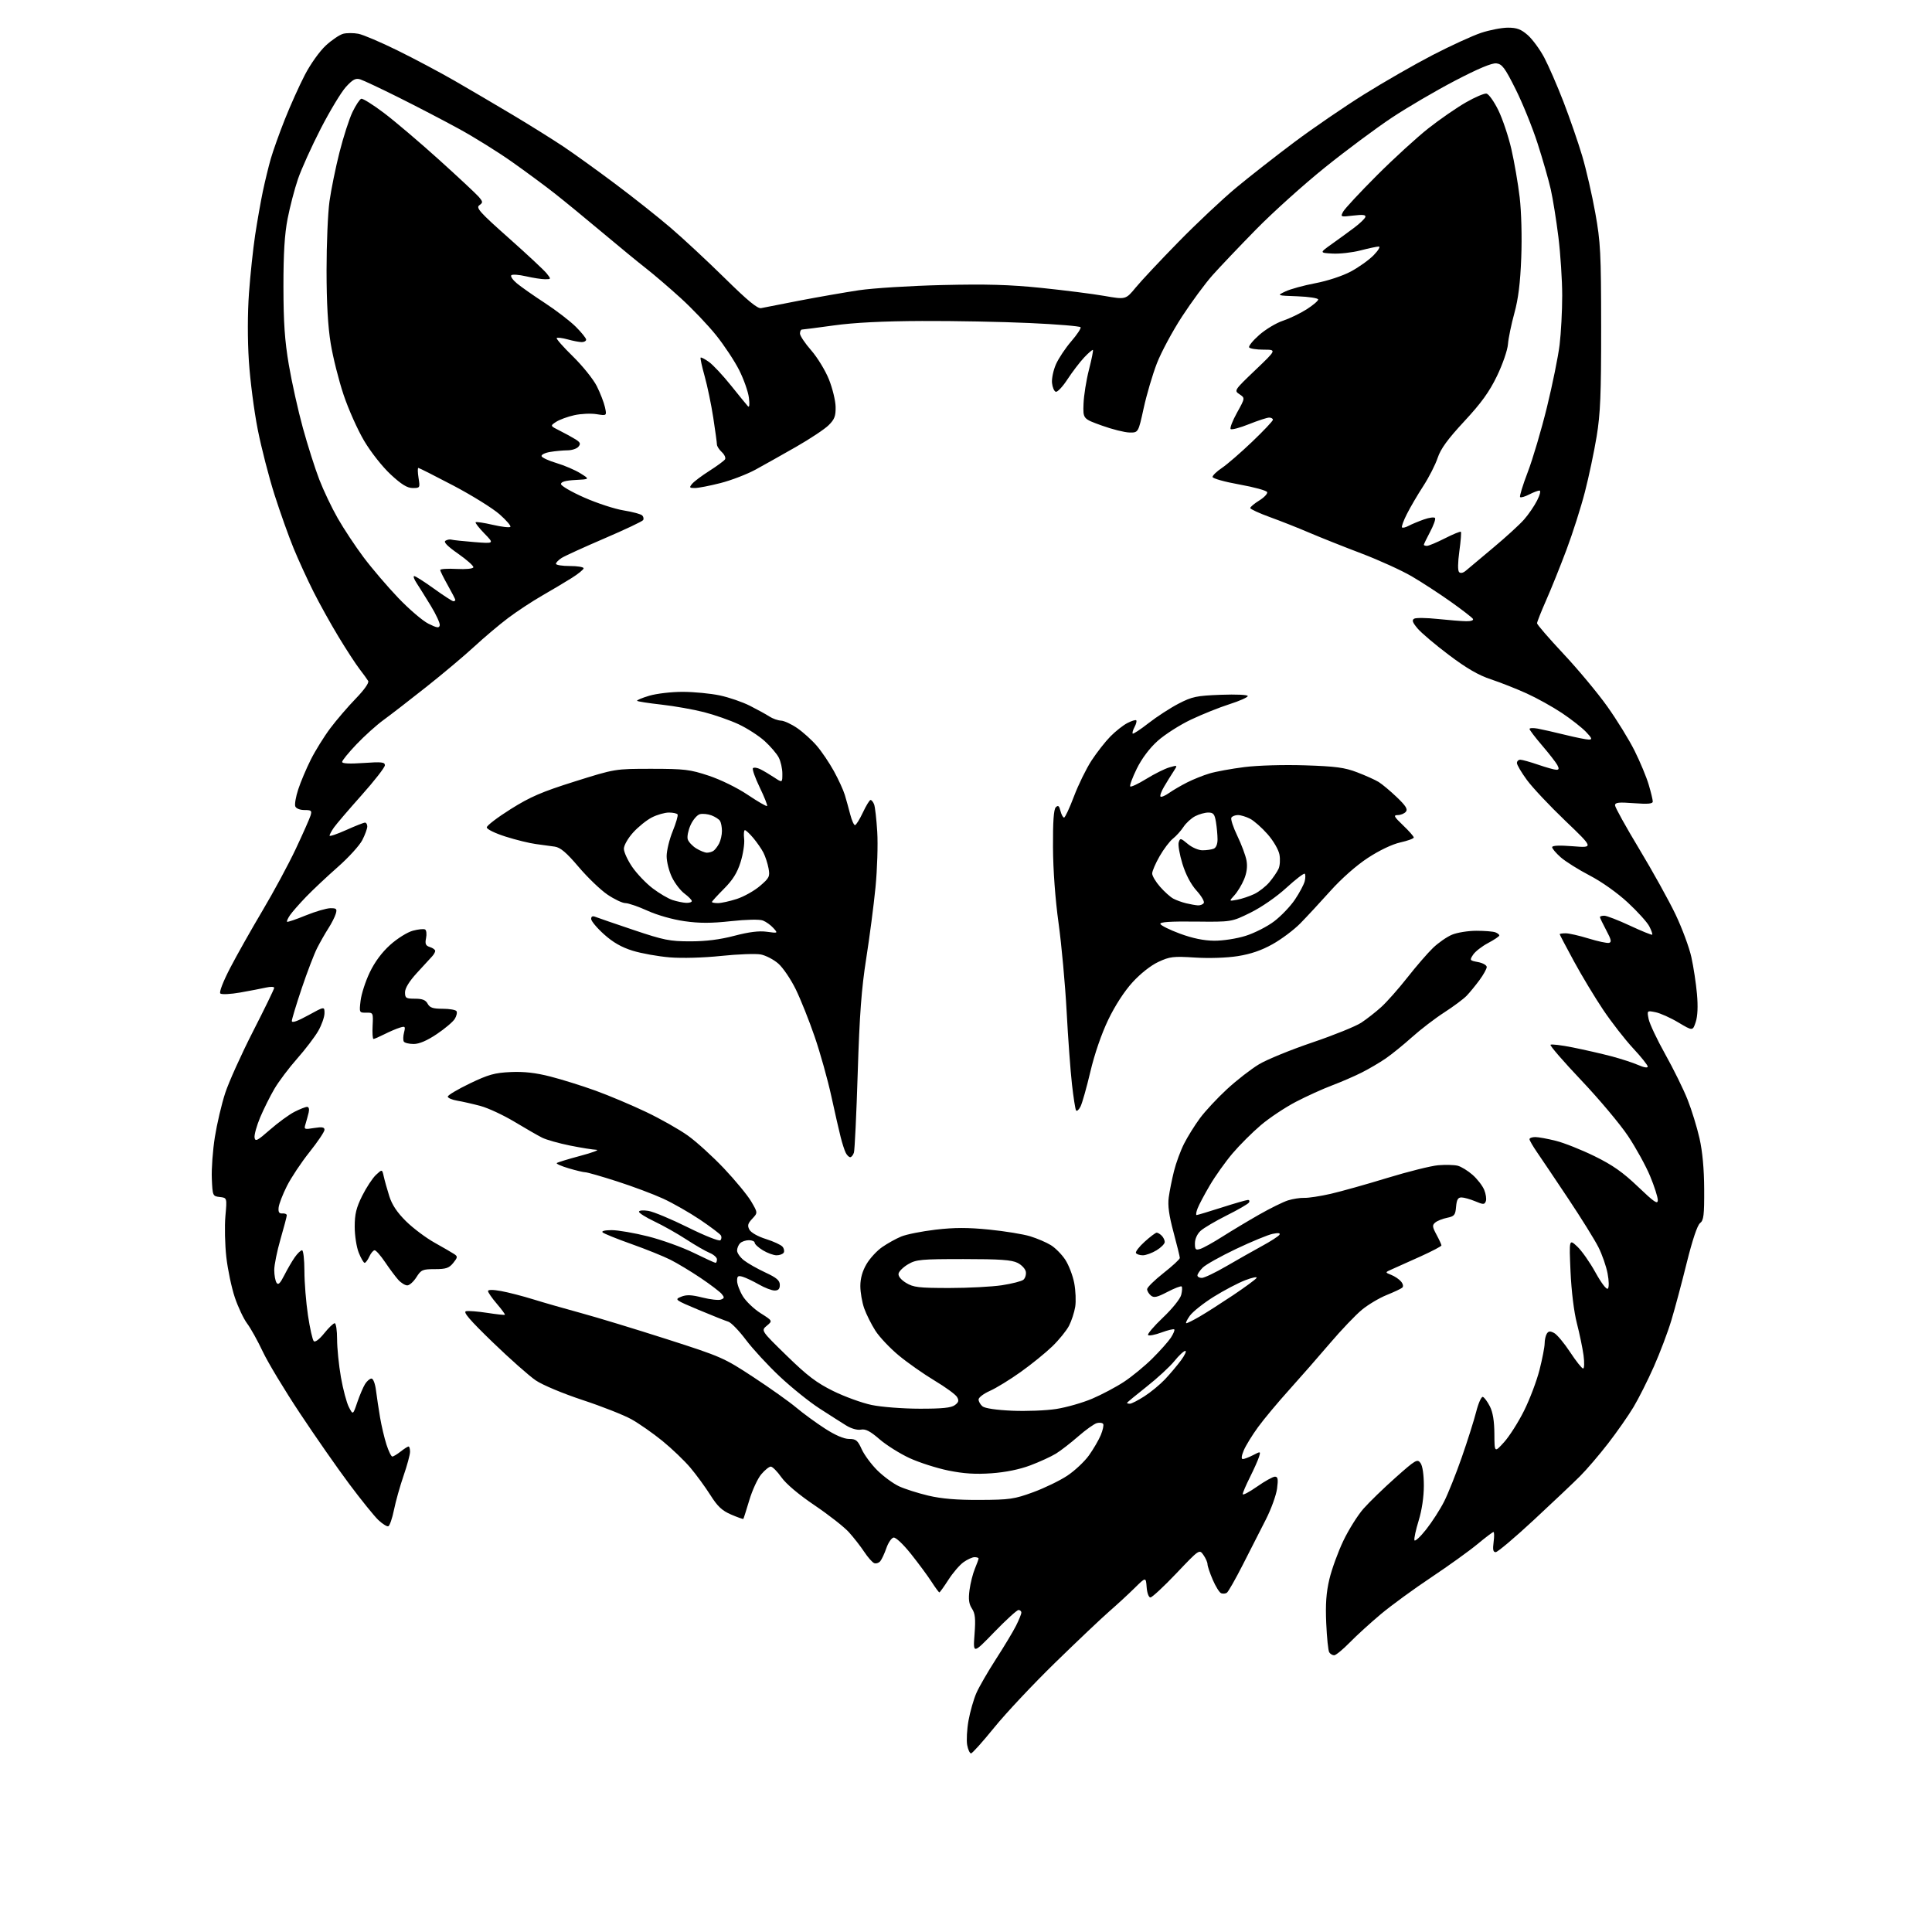 <?xml version="1.0" encoding="UTF-8" standalone="no"?>
<svg 
  version="1.1" 
  xmlns="http://www.w3.org/2000/svg" 
  xmlns:xlink="http://www.w3.org/1999/xlink" 
  xmlns:svg="http://www.w3.org/2000/svg"
  xmlns:rdf="http://www.w3.org/1999/02/22-rdf-syntax-ns#"
  xmlns:cc="http://creativecommons.org/ns#"
  xmlns:dc="http://purl.org/dc/elements/1.1/"
  viewBox="0 0 768 768"
  width="768"
  height="768"
>
<style>svg {background-color: white; }</style>"
<path stroke="none" fill="black" fill-rule="evenodd" d="M386.00,697.00C385.50,697.00 384.81,695.51 384.47,693.68C384.13,691.86 384.37,687.47 385.00,683.93C385.64,680.39 387.04,675.49 388.12,673.02C389.20,670.56 392.71,664.49 395.91,659.52C399.12,654.56 402.70,648.61 403.87,646.29C405.04,643.97 406.00,641.61 406.00,641.04C406.00,640.47 405.49,640.00 404.87,640.00C404.25,640.00 399.93,643.94 395.27,648.75C386.80,657.50 386.80,657.50 387.39,649.70C387.86,643.47 387.66,641.41 386.36,639.43C385.15,637.58 384.91,635.74 385.40,632.04C385.76,629.33 386.72,625.53 387.53,623.59C388.34,621.65 389.00,619.82 389.00,619.53C389.00,619.24 388.28,619.00 387.40,619.00C386.53,619.00 384.55,619.89 383.02,620.99C381.48,622.08 378.78,625.23 377.01,627.99C375.24,630.74 373.62,633.00 373.41,633.00C373.20,633.00 371.79,631.09 370.28,628.75C368.77,626.41 365.10,621.44 362.12,617.71C359.00,613.80 356.06,611.04 355.20,611.21C354.37,611.37 353.09,613.25 352.35,615.39C351.61,617.54 350.52,619.87 349.93,620.59C349.34,621.30 348.25,621.65 347.51,621.37C346.77,621.08 344.98,619.06 343.54,616.88C342.09,614.69 339.36,611.19 337.46,609.09C335.57,606.99 329.43,602.18 323.82,598.39C317.52,594.14 312.47,589.87 310.62,587.25C308.97,584.91 307.07,583.00 306.40,583.00C305.73,583.00 304.02,584.38 302.60,586.07C301.18,587.75 299.05,592.37 297.87,596.32C296.68,600.27 295.62,603.62 295.50,603.78C295.38,603.93 293.20,603.16 290.66,602.07C287.02,600.51 285.24,598.84 282.37,594.29C280.35,591.11 276.78,586.21 274.42,583.42C272.06,580.62 267.06,575.84 263.32,572.79C259.57,569.74 254.03,565.87 251.00,564.18C247.97,562.50 239.26,559.06 231.64,556.55C223.77,553.95 215.71,550.58 212.99,548.74C210.36,546.96 202.65,540.13 195.85,533.56C186.70,524.71 183.96,521.51 185.26,521.23C186.23,521.02 190.04,521.32 193.72,521.89C197.39,522.46 200.53,522.80 200.70,522.64C200.86,522.48 199.42,520.51 197.49,518.26C195.57,516.02 194.00,513.75 194.00,513.23C194.00,512.62 195.91,512.62 199.22,513.22C202.08,513.74 207.82,515.22 211.97,516.51C216.11,517.80 224.68,520.25 231.00,521.97C237.32,523.69 252.60,528.34 264.95,532.30C286.72,539.28 287.78,539.74 299.45,547.41C306.08,551.76 313.75,557.21 316.50,559.52C319.25,561.83 324.38,565.59 327.91,567.86C332.01,570.51 335.46,572.00 337.50,572.00C340.27,572.00 340.94,572.54 342.54,576.09C343.56,578.34 346.37,582.14 348.79,584.53C351.22,586.92 355.07,589.75 357.35,590.81C359.63,591.88 364.88,593.55 369.00,594.53C374.29,595.78 380.34,596.29 389.50,596.24C401.38,596.19 403.21,595.92 410.70,593.18C415.20,591.53 421.30,588.58 424.25,586.62C427.21,584.66 431.07,581.04 432.85,578.57C434.62,576.10 436.74,572.46 437.57,570.49C438.39,568.52 438.82,566.52 438.53,566.05C438.24,565.58 437.11,565.42 436.03,565.70C434.95,565.99 431.63,568.35 428.65,570.95C425.67,573.56 421.68,576.65 419.77,577.83C417.86,579.01 413.28,581.11 409.59,582.50C405.29,584.12 399.74,585.25 394.15,585.65C387.79,586.10 383.15,585.81 376.98,584.56C372.33,583.61 365.37,581.38 361.52,579.60C357.66,577.81 352.29,574.43 349.59,572.09C345.91,568.90 344.07,567.95 342.23,568.30C340.77,568.57 338.39,567.90 336.34,566.63C334.44,565.46 329.65,562.40 325.69,559.84C321.73,557.28 314.67,551.60 309.99,547.21C305.32,542.83 299.26,536.26 296.52,532.62C293.78,528.97 290.63,525.72 289.52,525.39C288.41,525.06 283.11,522.95 277.74,520.70C268.28,516.74 268.06,516.58 270.74,515.48C272.87,514.61 274.80,514.68 279.22,515.79C282.37,516.58 285.69,516.95 286.59,516.60C287.97,516.07 288.02,515.73 286.89,514.37C286.16,513.49 282.40,510.63 278.53,508.02C274.66,505.42 269.25,502.15 266.50,500.77C263.75,499.38 256.77,496.57 251.00,494.52C245.22,492.47 240.07,490.39 239.55,489.89C238.98,489.36 240.44,489.00 243.17,489.00C245.69,489.00 252.19,490.12 257.62,491.49C263.05,492.86 271.19,495.79 275.69,497.99C280.20,500.20 284.13,502.00 284.44,502.00C284.75,502.00 285.00,501.38 285.00,500.62C285.00,499.86 283.67,498.69 282.05,498.02C280.43,497.35 276.24,494.93 272.75,492.65C269.25,490.37 263.60,487.18 260.20,485.57C256.79,483.95 254.00,482.21 254.00,481.69C254.00,481.15 255.62,481.00 257.72,481.34C259.76,481.67 266.85,484.63 273.47,487.91C280.15,491.23 285.88,493.50 286.36,493.03C286.84,492.56 286.92,491.68 286.54,491.07C286.17,490.46 282.44,487.66 278.27,484.84C274.09,482.03 267.49,478.26 263.59,476.47C259.69,474.68 251.45,471.59 245.27,469.61C239.09,467.62 233.44,466.00 232.70,466.00C231.96,466.00 228.99,465.29 226.08,464.43C223.18,463.57 221.04,462.63 221.32,462.34C221.61,462.06 225.82,460.77 230.67,459.47C235.53,458.18 238.42,457.09 237.10,457.06C235.78,457.03 231.05,456.27 226.60,455.38C222.14,454.48 217.15,453.07 215.50,452.24C213.85,451.41 208.90,448.57 204.50,445.92C200.10,443.28 194.03,440.45 191.00,439.64C187.97,438.83 183.81,437.88 181.75,437.54C179.69,437.19 178.00,436.46 178.00,435.91C178.00,435.36 181.94,433.02 186.75,430.70C194.17,427.14 196.64,426.45 203.00,426.16C208.31,425.92 212.92,426.44 218.78,427.94C223.34,429.10 231.44,431.64 236.78,433.57C242.13,435.51 251.16,439.32 256.86,442.04C262.56,444.76 270.01,448.97 273.42,451.41C276.83,453.84 283.30,459.72 287.80,464.47C292.30,469.23 297.17,475.14 298.62,477.61C301.25,482.10 301.25,482.10 299.04,484.46C297.26,486.35 297.04,487.20 297.90,488.81C298.52,489.97 301.27,491.53 304.47,492.53C307.50,493.49 310.47,494.86 311.07,495.59C311.68,496.32 311.88,497.38 311.53,497.96C311.17,498.53 309.90,499.00 308.69,499.00C307.49,498.99 305.04,498.10 303.25,497.01C301.46,495.92 300.00,494.57 300.00,494.01C300.00,493.46 298.97,493.00 297.70,493.00C296.44,493.00 294.86,493.54 294.20,494.20C293.54,494.86 293.00,496.18 293.00,497.13C293.00,498.08 294.22,499.82 295.72,500.99C297.21,502.17 301.03,504.34 304.21,505.82C308.72,507.91 309.98,508.99 309.99,510.75C310.00,512.36 309.41,513.00 307.93,513.00C306.79,513.00 303.98,511.92 301.68,510.60C299.38,509.29 296.49,507.91 295.25,507.54C293.37,506.98 293.00,507.25 293.01,509.18C293.01,510.46 294.02,513.17 295.26,515.22C296.50,517.27 299.68,520.32 302.33,522.00C307.15,525.05 307.15,525.05 304.83,526.99C302.50,528.93 302.50,528.93 312.72,538.90C320.92,546.90 324.58,549.68 331.22,552.96C335.77,555.20 342.65,557.70 346.50,558.50C350.37,559.31 358.89,559.97 365.56,559.98C374.52,560.00 378.12,559.63 379.56,558.56C381.10,557.42 381.28,556.74 380.42,555.31C379.83,554.31 375.83,551.40 371.54,548.83C367.25,546.26 360.85,541.77 357.33,538.86C353.81,535.95 349.61,531.51 347.99,528.99C346.38,526.47 344.37,522.46 343.53,520.08C342.69,517.70 342.00,513.71 342.00,511.21C342.00,508.21 342.82,505.27 344.44,502.52C345.78,500.23 348.59,497.17 350.69,495.73C352.78,494.28 356.18,492.39 358.24,491.54C360.30,490.68 366.45,489.46 371.92,488.81C379.40,487.94 384.66,487.93 393.18,488.78C399.41,489.40 406.75,490.60 409.50,491.44C412.25,492.28 415.94,493.86 417.71,494.95C419.48,496.03 422.06,498.64 423.44,500.73C424.83,502.83 426.44,507.01 427.02,510.02C427.59,513.04 427.77,517.30 427.41,519.50C427.05,521.70 425.95,525.08 424.96,527.00C423.97,528.92 420.99,532.60 418.33,535.18C415.67,537.75 410.02,542.34 405.76,545.37C401.51,548.41 395.99,551.79 393.51,552.89C391.03,553.99 389.00,555.53 389.00,556.32C389.00,557.11 389.70,558.34 390.55,559.04C391.50,559.83 396.08,560.51 402.30,560.78C407.91,561.03 415.82,560.72 419.87,560.09C423.92,559.46 430.35,557.62 434.16,556.00C437.96,554.38 443.65,551.37 446.79,549.30C449.93,547.24 455.01,543.07 458.07,540.03C461.13,536.99 464.46,533.25 465.46,531.72C466.45,530.19 467.06,528.72 466.79,528.46C466.53,528.20 464.23,528.75 461.69,529.69C459.15,530.63 456.76,531.09 456.38,530.72C456.00,530.34 458.66,527.21 462.29,523.76C466.02,520.22 469.18,516.29 469.56,514.70C469.94,513.17 470.01,511.67 469.72,511.39C469.44,511.11 466.90,512.08 464.09,513.55C459.93,515.72 458.69,515.99 457.49,514.99C456.67,514.31 456.00,513.18 456.00,512.47C456.00,511.76 458.93,508.88 462.50,506.07C466.07,503.26 469.00,500.56 469.00,500.06C469.00,499.55 467.87,494.95 466.49,489.82C464.70,483.16 464.15,479.21 464.59,476.00C464.92,473.52 465.86,468.83 466.67,465.57C467.48,462.31 469.29,457.38 470.70,454.61C472.10,451.85 474.94,447.29 477.00,444.50C479.07,441.70 483.91,436.50 487.76,432.95C491.61,429.40 497.34,424.95 500.49,423.06C503.64,421.17 513.19,417.27 521.70,414.39C530.21,411.51 538.95,407.97 541.13,406.53C543.31,405.09 546.89,402.29 549.07,400.31C551.26,398.34 555.92,393.07 559.43,388.61C562.93,384.15 567.53,378.83 569.65,376.80C571.77,374.76 575.17,372.40 577.22,371.55C579.26,370.70 583.61,370.00 586.89,370.00C590.16,370.00 593.55,370.27 594.42,370.61C595.29,370.94 596.00,371.50 596.00,371.86C596.00,372.21 593.99,373.57 591.54,374.87C589.08,376.17 586.40,378.26 585.58,379.52C584.14,381.71 584.21,381.82 587.54,382.44C589.44,382.80 591.00,383.68 591.00,384.40C591.00,385.11 589.70,387.45 588.12,389.60C586.54,391.74 584.24,394.55 583.01,395.83C581.78,397.11 577.79,400.08 574.14,402.44C570.49,404.79 564.72,409.21 561.32,412.26C557.92,415.31 553.20,419.14 550.82,420.77C548.44,422.40 544.17,424.91 541.31,426.35C538.46,427.79 533.15,430.09 529.52,431.46C525.89,432.82 519.42,435.76 515.15,437.98C510.87,440.21 504.60,444.38 501.21,447.26C497.82,450.14 492.75,455.20 489.95,458.50C487.15,461.80 483.09,467.49 480.94,471.16C478.78,474.82 476.58,478.98 476.04,480.41C475.49,481.83 475.33,483.00 475.67,483.00C476.01,483.00 480.51,481.65 485.66,480.00C490.81,478.35 495.50,477.00 496.07,477.00C496.65,477.00 496.83,477.46 496.48,478.03C496.13,478.59 492.17,480.89 487.67,483.13C483.18,485.38 478.49,488.14 477.25,489.28C475.91,490.51 475.00,492.52 475.00,494.24C475.00,496.76 475.28,497.05 477.19,496.44C478.39,496.06 482.33,493.87 485.94,491.57C489.55,489.28 496.10,485.35 500.50,482.84C504.90,480.33 510.07,477.78 512.00,477.17C513.92,476.57 516.85,476.11 518.50,476.17C520.15,476.23 524.88,475.50 529.00,474.56C533.12,473.61 543.25,470.77 551.50,468.24C559.75,465.72 568.84,463.45 571.70,463.20C574.57,462.96 578.05,463.05 579.44,463.39C580.83,463.74 583.49,465.37 585.36,467.01C587.23,468.65 589.31,471.33 589.99,472.98C590.67,474.62 590.96,476.66 590.64,477.50C590.11,478.89 589.67,478.89 586.40,477.52C584.40,476.69 581.94,476.00 580.94,476.00C579.56,476.00 579.05,476.90 578.81,479.71C578.54,483.01 578.13,483.50 575.26,484.09C573.47,484.45 571.35,485.29 570.55,485.96C569.28,487.01 569.34,487.65 571.04,490.82C572.12,492.83 573.00,494.74 573.00,495.08C573.00,495.41 569.29,497.36 564.75,499.42C560.21,501.47 555.15,503.74 553.50,504.47C550.50,505.79 550.50,505.79 553.04,506.79C554.44,507.34 556.20,508.53 556.95,509.44C557.75,510.40 557.94,511.41 557.41,511.87C556.91,512.31 554.12,513.62 551.22,514.79C548.32,515.96 543.90,518.58 541.41,520.63C538.92,522.67 533.21,528.65 528.72,533.92C524.23,539.19 516.91,547.55 512.45,552.50C507.98,557.45 502.42,564.11 500.09,567.31C497.76,570.51 495.20,574.67 494.41,576.56C493.49,578.76 493.36,580.00 494.04,580.00C494.62,580.00 496.47,579.29 498.14,578.43C501.14,576.87 501.17,576.88 500.46,579.18C500.06,580.45 498.45,584.07 496.87,587.22C495.29,590.37 494.00,593.39 494.00,593.94C494.00,594.49 496.55,593.15 499.67,590.97C502.78,588.79 505.99,587.00 506.80,587.00C507.98,587.00 508.15,587.95 507.65,591.75C507.30,594.36 505.31,599.88 503.21,604.00C501.11,608.12 496.99,616.23 494.04,622.00C491.10,627.77 488.24,632.80 487.68,633.16C487.13,633.52 486.12,633.60 485.43,633.34C484.75,633.07 483.24,630.67 482.09,627.99C480.94,625.32 480.00,622.53 480.00,621.79C480.00,621.05 479.27,619.40 478.38,618.13C476.76,615.81 476.76,615.81 467.63,625.42C462.61,630.70 457.96,635.02 457.31,635.01C456.63,635.01 455.98,633.23 455.81,630.92C455.50,626.85 455.50,626.85 451.00,631.29C448.52,633.74 444.02,637.88 441.00,640.51C437.98,643.13 428.30,652.31 419.49,660.89C410.69,669.48 399.76,681.11 395.20,686.75C390.63,692.39 386.49,697.00 386.00,697.00zM530.35,658.00C529.67,658.00 528.79,657.47 528.39,656.82C527.98,656.17 527.45,650.98 527.20,645.30C526.86,637.68 527.19,633.07 528.45,627.74C529.40,623.76 531.89,616.90 534.00,612.49C536.10,608.09 539.70,602.35 542.00,599.73C544.30,597.12 550.04,591.55 554.76,587.36C562.71,580.28 563.43,579.86 564.66,581.56C565.49,582.68 566.00,586.16 566.00,590.59C566.00,595.04 565.21,600.34 563.94,604.46C562.81,608.13 562.05,611.64 562.26,612.27C562.46,612.89 564.56,610.97 566.90,608.00C569.25,605.03 572.47,600.03 574.06,596.88C575.65,593.74 578.80,585.84 581.07,579.33C583.34,572.82 585.92,564.68 586.80,561.23C587.67,557.78 588.87,555.11 589.45,555.29C590.03,555.47 591.29,557.17 592.25,559.06C593.44,561.39 594.01,564.91 594.04,570.00C594.08,577.50 594.08,577.50 597.90,573.28C600.00,570.96 603.57,565.34 605.84,560.78C608.11,556.23 610.87,548.93 611.98,544.56C613.09,540.20 614.01,535.47 614.02,534.06C614.02,532.65 614.42,530.89 614.89,530.15C615.55,529.11 616.22,529.05 617.81,529.90C618.95,530.51 621.80,533.93 624.15,537.50C626.50,541.08 628.82,544.00 629.31,544.00C629.79,544.00 629.87,541.65 629.48,538.75C629.09,535.86 627.89,530.12 626.83,526.00C625.67,521.51 624.66,513.27 624.31,505.50C623.74,492.50 623.74,492.50 626.96,495.50C628.74,497.15 632.00,501.79 634.22,505.82C636.55,510.04 638.63,512.77 639.14,512.26C639.65,511.75 639.61,509.19 639.04,506.22C638.50,503.38 636.87,498.68 635.40,495.78C633.94,492.88 628.55,484.20 623.41,476.50C618.28,468.80 612.71,460.52 611.04,458.10C609.37,455.68 608.00,453.32 608.00,452.85C608.00,452.38 609.03,452.00 610.29,452.00C611.55,452.00 615.26,452.68 618.54,453.51C621.82,454.33 628.72,457.08 633.87,459.61C641.01,463.11 645.11,465.99 651.12,471.73C657.63,477.95 659.00,478.88 659.00,477.06C659.00,475.85 657.62,471.55 655.94,467.51C654.26,463.47 650.32,456.31 647.19,451.61C644.06,446.91 635.71,436.96 628.63,429.49C621.55,422.02 616.02,415.64 616.35,415.31C616.68,414.99 620.67,415.46 625.23,416.38C629.78,417.29 636.65,418.86 640.50,419.87C644.35,420.89 649.19,422.46 651.25,423.37C653.45,424.34 655.00,424.60 655.00,423.99C655.00,423.42 652.37,420.12 649.15,416.67C645.94,413.21 640.61,406.36 637.30,401.44C634.00,396.52 628.75,387.82 625.65,382.10C622.54,376.38 620.00,371.54 620.00,371.35C620.00,371.16 621.08,371.00 622.39,371.00C623.71,371.00 627.79,371.93 631.46,373.06C635.13,374.19 638.78,374.98 639.58,374.81C640.73,374.56 640.52,373.55 638.51,369.80C637.13,367.21 636.00,364.85 636.00,364.55C636.00,364.25 636.79,364.00 637.75,364.01C638.71,364.02 643.31,365.80 647.96,367.97C652.61,370.14 656.58,371.75 656.78,371.55C656.98,371.35 656.46,369.85 655.62,368.23C654.78,366.60 650.92,362.33 647.04,358.74C642.91,354.92 636.66,350.48 631.94,348.03C627.51,345.73 622.34,342.48 620.44,340.82C618.55,339.15 617.00,337.33 617.00,336.77C617.00,336.10 619.85,335.97 625.25,336.40C633.50,337.06 633.50,337.06 622.23,326.28C616.03,320.35 609.17,313.06 606.98,310.07C604.79,307.08 603.00,304.05 603.00,303.32C603.00,302.59 603.60,302.00 604.34,302.00C605.08,302.00 608.30,302.90 611.50,304.00C614.70,305.10 617.93,306.00 618.69,306.00C619.73,306.00 619.82,305.54 619.06,304.11C618.50,303.07 615.79,299.58 613.03,296.36C610.27,293.14 608.01,290.17 608.01,289.77C608.00,289.38 609.46,289.31 611.25,289.63C613.04,289.96 617.95,291.07 622.17,292.11C626.38,293.15 630.63,294.00 631.60,294.00C633.05,294.00 632.83,293.43 630.44,290.92C628.82,289.23 624.51,285.85 620.85,283.41C617.19,280.97 610.89,277.47 606.85,275.64C602.81,273.81 596.41,271.28 592.63,270.03C587.72,268.41 582.98,265.66 575.98,260.38C570.59,256.33 564.98,251.58 563.52,249.84C561.47,247.41 561.16,246.49 562.17,245.93C562.90,245.53 567.10,245.58 571.50,246.05C575.90,246.51 580.99,246.92 582.81,246.95C584.74,246.98 585.86,246.59 585.51,246.01C585.17,245.47 581.21,242.40 576.70,239.20C572.19,236.00 565.19,231.44 561.15,229.08C557.10,226.72 548.10,222.63 541.15,219.99C534.19,217.35 524.90,213.65 520.50,211.77C516.10,209.88 509.01,207.08 504.75,205.54C500.49,203.99 497.00,202.38 497.00,201.95C497.00,201.52 498.60,200.18 500.55,198.97C502.50,197.77 503.92,196.27 503.72,195.64C503.51,195.01 498.54,193.64 492.67,192.59C486.80,191.54 482.00,190.19 482.01,189.59C482.01,188.99 483.69,187.38 485.75,186.00C487.80,184.62 493.20,179.95 497.74,175.61C502.28,171.27 506.00,167.34 506.00,166.86C506.00,166.39 505.33,166.00 504.51,166.00C503.69,166.00 500.07,167.18 496.47,168.62C492.86,170.07 489.60,170.93 489.21,170.55C488.83,170.16 489.96,167.23 491.74,164.03C494.96,158.22 494.96,158.22 492.73,156.73C490.52,155.26 490.59,155.15 499.00,147.12C507.50,139.01 507.50,139.01 502.31,139.00C499.45,139.00 496.86,138.59 496.55,138.09C496.25,137.59 498.05,135.36 500.58,133.14C503.10,130.92 507.31,128.39 509.93,127.52C512.56,126.65 516.80,124.61 519.36,122.99C521.91,121.37 524.00,119.60 524.00,119.06C524.00,118.52 520.29,117.95 515.75,117.78C507.50,117.49 507.50,117.49 511.02,115.83C512.96,114.91 518.30,113.45 522.88,112.58C527.68,111.67 533.67,109.70 536.98,107.93C540.15,106.24 544.24,103.31 546.07,101.43C547.90,99.54 548.81,98.00 548.09,98.00C547.37,98.00 544.10,98.70 540.81,99.55C537.52,100.40 532.51,100.96 529.67,100.80C524.50,100.50 524.50,100.50 529.42,97.00C532.13,95.08 536.14,92.15 538.34,90.50C540.54,88.85 542.52,86.95 542.74,86.29C543.04,85.39 541.79,85.24 537.95,85.69C532.87,86.29 532.79,86.26 533.92,84.15C534.56,82.96 540.59,76.48 547.32,69.74C554.05,63.01 563.28,54.58 567.82,51.00C572.37,47.42 579.07,42.79 582.71,40.71C586.34,38.62 590.04,37.05 590.91,37.21C591.79,37.37 593.89,40.32 595.59,43.77C597.28,47.21 599.63,54.20 600.80,59.30C601.97,64.40 603.46,73.03 604.10,78.47C604.77,84.20 605.04,94.26 604.72,102.43C604.34,112.46 603.55,118.80 601.98,124.50C600.77,128.90 599.62,134.45 599.44,136.82C599.25,139.23 597.31,144.84 595.06,149.50C592.00,155.81 588.84,160.19 582.07,167.48C575.48,174.58 572.70,178.40 571.50,181.99C570.61,184.68 568.04,189.71 565.79,193.19C563.53,196.66 560.60,201.67 559.26,204.33C557.91,206.98 557.05,209.38 557.32,209.66C557.60,209.93 558.79,209.65 559.96,209.02C561.14,208.39 563.87,207.25 566.02,206.49C568.18,205.73 570.18,205.48 570.46,205.93C570.74,206.39 569.85,208.86 568.48,211.43C567.12,214.00 566.00,216.31 566.00,216.55C566.00,216.80 566.56,216.99 567.25,216.99C567.94,216.98 571.16,215.63 574.41,213.98C577.66,212.33 580.50,211.17 580.72,211.39C580.95,211.62 580.67,215.11 580.11,219.15C579.49,223.67 579.45,226.85 580.02,227.42C580.60,228.00 581.63,227.77 582.73,226.83C583.70,225.99 588.60,221.89 593.60,217.71C598.61,213.53 604.12,208.49 605.84,206.52C607.57,204.56 609.90,201.16 611.01,198.97C612.15,196.75 612.57,195.00 611.97,195.00C611.38,195.00 609.53,195.71 607.86,196.57C606.18,197.44 604.57,197.90 604.27,197.60C603.96,197.30 605.33,192.82 607.31,187.66C609.29,182.49 612.72,170.89 614.93,161.88C617.14,152.87 619.41,141.69 619.97,137.03C620.54,132.37 621.00,123.58 621.00,117.50C621.00,111.42 620.32,100.95 619.49,94.23C618.66,87.52 617.29,78.98 616.45,75.26C615.61,71.54 613.25,63.33 611.21,57.00C609.17,50.67 605.25,41.00 602.50,35.50C598.22,26.94 597.12,25.46 594.83,25.19C593.05,24.99 587.60,27.27 578.33,32.11C570.72,36.08 559.44,42.69 553.26,46.79C547.08,50.89 535.15,59.76 526.76,66.51C518.37,73.25 506.04,84.34 499.37,91.14C492.70,97.94 484.87,106.17 481.97,109.43C479.07,112.69 473.61,120.10 469.84,125.89C466.07,131.68 461.58,140.04 459.87,144.46C458.16,148.88 455.80,156.89 454.63,162.25C452.50,171.99 452.50,171.99 449.00,171.93C447.07,171.90 442.12,170.66 438.00,169.17C430.50,166.48 430.50,166.48 430.72,160.49C430.85,157.19 431.81,151.12 432.87,147.00C433.93,142.88 434.64,139.34 434.45,139.13C434.26,138.93 432.68,140.28 430.94,142.13C429.20,143.99 426.23,147.89 424.32,150.81C422.42,153.73 420.33,155.95 419.68,155.73C419.03,155.52 418.36,153.93 418.19,152.21C418.02,150.48 418.73,147.14 419.77,144.78C420.82,142.43 423.55,138.33 425.85,135.67C428.14,133.02 429.81,130.50 429.55,130.08C429.29,129.66 420.17,128.90 409.29,128.41C398.40,127.91 379.15,127.54 366.50,127.60C351.09,127.66 339.55,128.24 331.54,129.35C324.96,130.26 319.23,131.00 318.79,131.00C318.36,131.00 318.00,131.71 318.00,132.59C318.00,133.46 320.01,136.48 322.48,139.29C324.94,142.11 328.10,147.29 329.51,150.81C330.92,154.33 332.12,159.24 332.17,161.71C332.24,165.40 331.75,166.71 329.38,169.04C327.80,170.60 322.00,174.45 316.50,177.60C311.00,180.74 303.73,184.83 300.34,186.68C296.96,188.52 290.70,190.93 286.43,192.02C282.17,193.11 277.57,194.00 276.22,194.00C274.04,194.00 273.91,193.81 275.13,192.33C275.88,191.42 278.98,189.09 282.00,187.17C285.02,185.25 287.81,183.19 288.20,182.61C288.58,182.03 288.02,180.73 286.95,179.74C285.88,178.74 285.00,177.38 284.99,176.71C284.99,176.04 284.33,171.22 283.53,166.00C282.73,160.78 281.18,153.36 280.10,149.51C279.02,145.67 278.31,142.36 278.51,142.16C278.72,141.95 280.20,142.72 281.80,143.86C283.41,145.00 287.35,149.22 290.56,153.22C293.77,157.22 296.81,160.95 297.32,161.50C297.90,162.12 298.04,160.84 297.70,158.10C297.40,155.69 295.65,150.74 293.83,147.12C292.00,143.50 287.88,137.27 284.67,133.27C281.47,129.28 275.15,122.64 270.62,118.52C266.10,114.41 259.93,109.12 256.92,106.77C253.90,104.42 246.05,97.98 239.47,92.45C232.89,86.92 224.35,79.92 220.50,76.89C216.65,73.86 209.00,68.21 203.50,64.33C198.00,60.44 188.55,54.56 182.50,51.25C176.45,47.94 165.65,42.32 158.50,38.75C151.35,35.18 144.47,31.95 143.21,31.55C141.37,30.98 140.25,31.57 137.53,34.53C135.67,36.56 131.16,44.03 127.51,51.12C123.86,58.22 119.78,67.25 118.44,71.19C117.09,75.13 115.25,82.21 114.33,86.93C113.13,93.07 112.66,100.75 112.67,114.00C112.69,128.20 113.18,135.40 114.81,145.00C115.98,151.88 118.49,163.18 120.40,170.12C122.31,177.05 125.24,186.28 126.92,190.62C128.59,194.95 131.89,201.89 134.26,206.02C136.62,210.16 141.24,217.14 144.52,221.52C147.81,225.91 154.02,233.18 158.32,237.68C162.62,242.18 168.02,246.80 170.32,247.94C173.73,249.63 174.56,249.75 174.81,248.58C174.98,247.80 173.38,244.31 171.26,240.83C169.14,237.35 166.58,233.26 165.59,231.75C164.59,230.24 164.17,229.00 164.66,229.00C165.15,229.00 168.68,231.25 172.50,234.00C176.32,236.75 179.79,239.00 180.22,239.00C180.65,239.00 181.00,238.77 181.00,238.48C181.00,238.20 179.65,235.58 178.00,232.65C176.35,229.73 175.00,227.00 175.00,226.58C175.00,226.16 177.91,225.97 181.47,226.16C185.24,226.36 188.03,226.08 188.17,225.50C188.29,224.95 185.57,222.53 182.11,220.11C177.87,217.15 176.23,215.48 177.07,214.96C177.76,214.53 178.81,214.33 179.41,214.51C180.01,214.69 184.10,215.13 188.50,215.48C196.50,216.12 196.50,216.12 192.56,212.08C190.40,209.86 188.83,207.84 189.07,207.60C189.31,207.35 192.38,207.82 195.87,208.62C199.37,209.43 202.52,209.80 202.87,209.44C203.22,209.08 201.30,206.84 198.60,204.46C195.91,202.08 187.66,196.95 180.28,193.06C172.89,189.18 166.60,186.00 166.30,186.00C165.99,186.00 166.03,187.80 166.38,190.00C167.01,193.91 166.96,194.00 164.07,194.00C161.88,194.00 159.61,192.60 155.31,188.62C152.01,185.56 147.46,179.79 144.77,175.27C142.17,170.89 138.48,162.63 136.57,156.90C134.65,151.18 132.35,142.00 131.45,136.50C130.35,129.76 129.81,120.31 129.81,107.50C129.80,97.05 130.33,84.71 130.97,80.07C131.62,75.43 133.40,66.65 134.95,60.55C136.49,54.45 138.82,47.24 140.12,44.53C141.43,41.82 143.00,39.45 143.61,39.26C144.22,39.08 148.27,41.61 152.61,44.89C156.95,48.17 166.80,56.53 174.50,63.48C182.20,70.43 189.32,77.08 190.33,78.26C192.00,80.23 192.02,80.51 190.53,81.60C189.13,82.62 190.73,84.41 202.20,94.59C209.52,101.09 216.32,107.44 217.32,108.70C219.12,110.97 219.12,111.00 216.65,111.00C215.28,111.00 211.87,110.47 209.08,109.83C206.29,109.19 203.67,109.00 203.25,109.42C202.84,109.84 203.85,111.30 205.50,112.67C207.15,114.04 212.18,117.57 216.69,120.51C221.19,123.46 226.70,127.70 228.94,129.94C231.17,132.17 233.00,134.45 233.00,135.00C233.00,135.55 232.21,136.00 231.25,135.99C230.29,135.99 227.77,135.51 225.66,134.92C223.54,134.33 221.58,134.09 221.30,134.37C221.01,134.65 223.92,137.95 227.75,141.69C231.58,145.44 235.85,150.75 237.24,153.50C238.62,156.25 240.08,160.03 240.49,161.90C241.22,165.29 241.22,165.29 237.13,164.64C234.88,164.28 230.89,164.46 228.27,165.05C225.65,165.63 222.41,166.82 221.07,167.69C218.65,169.28 218.65,169.28 222.57,171.24C224.73,172.32 227.54,173.87 228.82,174.67C230.68,175.85 230.90,176.42 229.94,177.57C229.29,178.36 227.35,179.00 225.63,179.01C223.91,179.02 220.80,179.30 218.71,179.65C216.63,179.99 215.09,180.76 215.28,181.35C215.48,181.94 218.17,183.17 221.26,184.09C224.34,185.01 228.59,186.82 230.68,188.13C234.50,190.50 234.50,190.50 228.75,190.80C224.84,191.00 223.00,191.52 223.00,192.41C223.00,193.13 227.18,195.55 232.28,197.80C237.38,200.05 244.43,202.35 247.95,202.91C251.47,203.48 254.77,204.37 255.29,204.89C255.80,205.40 255.97,206.24 255.65,206.75C255.34,207.26 248.43,210.53 240.29,214.02C232.16,217.51 224.49,221.01 223.25,221.80C222.01,222.59 221.00,223.63 221.00,224.12C221.00,224.60 223.47,225.00 226.50,225.00C229.53,225.00 232.00,225.40 232.00,225.90C232.00,226.39 229.86,228.13 227.25,229.77C224.64,231.41 219.32,234.58 215.43,236.81C211.54,239.05 205.50,243.02 202.01,245.65C198.52,248.28 192.48,253.37 188.58,256.98C184.69,260.58 176.10,267.80 169.50,273.03C162.90,278.26 155.24,284.18 152.49,286.18C149.73,288.18 144.89,292.53 141.74,295.84C138.58,299.15 136.00,302.31 136.00,302.88C136.00,303.54 138.97,303.69 144.50,303.30C151.68,302.80 153.00,302.94 153.00,304.21C153.00,305.04 148.83,310.40 143.73,316.11C138.63,321.83 133.68,327.61 132.73,328.97C131.78,330.33 131.00,331.78 131.00,332.18C131.00,332.59 133.97,331.59 137.59,329.96C141.22,328.33 144.59,327.00 145.09,327.00C145.59,327.00 146.00,327.69 146.00,328.54C146.00,329.39 145.11,331.82 144.03,333.94C142.94,336.07 138.56,340.89 134.28,344.65C130.00,348.42 124.33,353.75 121.68,356.50C119.03,359.25 116.15,362.53 115.29,363.78C114.43,365.04 113.90,366.22 114.11,366.42C114.33,366.61 117.65,365.49 121.50,363.91C125.35,362.34 129.77,361.05 131.32,361.03C133.77,361.00 134.05,361.29 133.47,363.25C133.10,364.49 131.79,367.09 130.54,369.02C129.29,370.96 127.29,374.48 126.08,376.84C124.88,379.20 122.12,386.39 119.96,392.81C117.80,399.24 116.02,405.10 116.01,405.84C116.00,406.73 118.19,405.98 122.50,403.61C129.00,400.04 129.00,400.04 128.99,402.77C128.98,404.27 127.87,407.44 126.51,409.81C125.16,412.17 121.39,417.12 118.13,420.81C114.87,424.49 110.80,429.90 109.08,432.83C107.36,435.76 104.82,440.87 103.42,444.18C102.03,447.50 101.03,451.10 101.19,452.20C101.46,453.92 102.29,453.49 107.33,449.07C110.54,446.26 114.91,443.07 117.04,441.98C119.18,440.89 121.44,440.00 122.08,440.00C122.77,440.00 123.02,440.90 122.70,442.25C122.40,443.49 121.84,445.53 121.46,446.78C120.78,448.97 120.92,449.04 124.88,448.40C128.03,447.90 129.00,448.07 128.99,449.12C128.99,449.88 126.30,453.87 123.02,457.99C119.74,462.10 115.70,468.18 114.04,471.49C112.38,474.79 110.90,478.62 110.76,480.00C110.57,481.85 110.95,482.46 112.25,482.36C113.21,482.28 114.00,482.62 114.00,483.10C114.00,483.58 112.88,487.85 111.50,492.60C110.13,497.34 109.01,502.86 109.02,504.86C109.02,506.86 109.43,509.13 109.92,509.90C110.59,510.96 111.35,510.22 113.03,506.90C114.26,504.48 116.13,501.26 117.20,499.75C118.26,498.24 119.56,497.00 120.07,497.00C120.58,497.00 121.00,500.71 121.01,505.25C121.01,509.79 121.65,517.71 122.42,522.86C123.19,528.01 124.23,532.63 124.73,533.13C125.27,533.67 126.94,532.42 128.87,530.02C130.64,527.81 132.52,526.00 133.05,526.00C133.57,526.00 134.00,528.87 134.00,532.37C134.00,535.87 134.68,542.66 135.52,547.46C136.36,552.26 137.78,557.60 138.68,559.34C140.31,562.50 140.31,562.50 142.03,557.43C142.98,554.65 144.37,551.39 145.12,550.18C145.87,548.98 147.02,548.00 147.68,548.00C148.36,548.00 149.14,550.06 149.47,552.75C149.80,555.36 150.53,560.20 151.09,563.50C151.65,566.80 152.79,571.64 153.63,574.25C154.47,576.86 155.51,579.00 155.95,579.00C156.38,579.00 157.87,578.10 159.27,577.00C160.67,575.90 162.08,575.00 162.41,575.00C162.73,575.00 163.00,575.94 163.00,577.08C163.00,578.23 161.85,582.51 160.43,586.60C159.02,590.69 157.30,596.81 156.61,600.21C155.92,603.61 154.90,606.53 154.35,606.72C153.80,606.90 152.00,605.76 150.35,604.19C148.71,602.61 143.52,596.19 138.83,589.91C134.14,583.64 125.31,570.97 119.21,561.77C113.10,552.57 106.46,541.54 104.45,537.27C102.44,533.00 99.65,527.99 98.26,526.14C96.86,524.29 94.66,519.63 93.36,515.79C92.06,511.94 90.54,504.72 89.97,499.74C89.41,494.76 89.24,487.42 89.60,483.42C90.26,476.16 90.26,476.16 87.38,475.83C84.55,475.51 84.50,475.39 84.20,468.50C84.03,464.66 84.58,457.23 85.41,452.00C86.24,446.78 88.08,438.92 89.51,434.54C90.94,430.17 95.91,419.14 100.56,410.04C105.21,400.95 109.01,393.13 109.00,392.67C109.00,392.21 107.54,392.17 105.75,392.57C103.96,392.97 99.35,393.86 95.50,394.54C91.65,395.22 88.09,395.39 87.59,394.93C87.05,394.43 88.66,390.25 91.49,384.79C94.14,379.68 99.93,369.43 104.34,362.00C108.76,354.57 114.70,343.55 117.55,337.50C120.40,331.45 123.04,325.49 123.43,324.25C124.06,322.25 123.79,322.00 121.04,322.00C119.24,322.00 117.70,321.39 117.38,320.54C117.07,319.73 117.59,316.70 118.55,313.79C119.50,310.88 121.74,305.57 123.53,302.00C125.32,298.43 128.81,292.80 131.29,289.50C133.76,286.20 138.33,280.89 141.42,277.70C144.77,274.25 146.77,271.41 146.36,270.70C145.98,270.04 144.45,267.93 142.96,266.00C141.46,264.07 137.70,258.29 134.58,253.14C131.46,247.99 126.96,239.89 124.58,235.14C122.19,230.39 118.66,222.68 116.73,218.00C114.80,213.32 111.39,203.75 109.14,196.71C106.90,189.68 103.88,177.98 102.45,170.71C101.01,163.45 99.43,151.22 98.93,143.54C98.38,135.03 98.40,124.50 98.97,116.54C99.49,109.37 100.59,98.98 101.42,93.46C102.26,87.94 103.64,80.10 104.49,76.04C105.35,71.97 106.77,66.14 107.65,63.07C108.53,60.01 111.03,53.00 113.21,47.50C115.39,42.00 118.97,34.03 121.17,29.80C123.44,25.42 127.06,20.36 129.53,18.08C131.92,15.87 135.04,13.78 136.45,13.42C137.86,13.07 140.55,13.07 142.43,13.42C144.32,13.77 151.31,16.75 157.97,20.03C164.63,23.30 174.90,28.76 180.79,32.15C186.68,35.55 197.10,41.67 203.95,45.76C210.79,49.85 219.79,55.48 223.95,58.25C228.10,61.03 237.35,67.68 244.50,73.04C251.65,78.39 261.55,86.23 266.50,90.47C271.45,94.70 281.16,103.73 288.07,110.53C297.25,119.57 301.16,122.79 302.57,122.48C303.63,122.25 310.51,120.90 317.84,119.49C325.18,118.08 335.76,116.24 341.34,115.39C346.93,114.55 361.85,113.61 374.50,113.31C392.21,112.89 401.29,113.15 414.00,114.45C423.07,115.39 434.32,116.81 439.00,117.63C447.50,119.11 447.50,119.11 451.46,114.30C453.63,111.66 461.28,103.50 468.46,96.17C475.63,88.84 485.92,79.17 491.32,74.67C496.73,70.18 507.20,61.98 514.59,56.45C521.98,50.92 534.43,42.40 542.26,37.51C550.09,32.62 562.35,25.58 569.50,21.88C576.65,18.18 585.30,14.22 588.72,13.07C592.14,11.93 596.96,11.00 599.43,11.00C602.99,11.00 604.63,11.62 607.31,13.96C609.16,15.60 612.10,19.58 613.83,22.83C615.55,26.07 619.01,34.00 621.50,40.45C623.99,46.90 627.34,56.58 628.94,61.96C630.54,67.34 632.88,77.53 634.15,84.62C636.24,96.30 636.46,100.52 636.48,130.00C636.50,156.74 636.18,164.45 634.69,173.50C633.69,179.55 631.60,189.47 630.03,195.54C628.47,201.61 625.17,211.96 622.70,218.54C620.23,225.12 616.59,234.17 614.60,238.66C612.62,243.15 611.00,247.25 611.00,247.76C611.00,248.28 615.71,253.73 621.47,259.88C627.23,266.02 635.07,275.42 638.88,280.77C642.70,286.12 647.62,294.10 649.81,298.50C652.00,302.90 654.51,308.94 655.39,311.93C656.28,314.92 657.00,317.92 657.00,318.60C657.00,319.53 655.11,319.70 649.50,319.28C643.43,318.82 642.00,318.98 642.00,320.13C642.00,320.91 646.34,328.73 651.64,337.52C656.94,346.31 663.42,358.00 666.05,363.50C668.67,369.00 671.51,376.65 672.35,380.50C673.20,384.35 674.20,390.92 674.57,395.11C675.01,400.05 674.84,403.96 674.07,406.28C672.89,409.85 672.89,409.85 667.18,406.45C664.04,404.57 659.94,402.74 658.08,402.37C654.69,401.69 654.69,401.69 655.36,405.09C655.74,406.97 658.71,413.27 661.97,419.10C665.23,424.92 669.22,433.02 670.83,437.10C672.45,441.17 674.58,448.10 675.58,452.50C676.76,457.73 677.41,464.73 677.44,472.71C677.49,483.06 677.24,485.11 675.80,486.21C674.73,487.02 672.77,492.87 670.50,502.00C668.53,509.98 665.77,520.29 664.37,524.92C662.98,529.55 659.85,537.80 657.43,543.26C655.01,548.72 651.37,555.96 649.34,559.34C647.31,562.73 642.77,569.23 639.25,573.78C635.73,578.33 630.72,584.19 628.12,586.78C625.53,589.38 617.22,597.24 609.67,604.25C602.12,611.26 595.32,617.00 594.56,617.00C593.54,617.00 593.33,615.99 593.73,613.00C594.02,610.80 594.00,609.00 593.68,609.00C593.36,609.00 590.49,611.17 587.30,613.82C584.11,616.47 575.88,622.39 569.00,626.98C562.12,631.56 553.12,638.13 549.00,641.57C544.88,645.02 539.27,650.12 536.54,652.92C533.81,655.71 531.02,658.00 530.35,658.00zM449.16,558.00C449.80,558.00 452.39,556.67 454.91,555.05C457.44,553.43 461.12,550.39 463.10,548.30C465.08,546.21 467.94,542.81 469.47,540.75C470.99,538.69 471.76,537.00 471.17,537.00C470.58,537.00 468.64,538.81 466.85,541.03C465.07,543.25 460.10,547.83 455.81,551.21C451.51,554.60 448.00,557.51 448.00,557.68C448.00,557.86 448.52,558.00 449.16,558.00zM471.59,526.00C472.00,526.00 474.39,524.80 476.91,523.33C479.44,521.87 485.40,518.05 490.18,514.86C494.95,511.66 499.14,508.58 499.50,508.00C499.86,507.42 497.85,507.82 495.04,508.89C492.24,509.96 486.59,512.92 482.50,515.47C478.41,518.02 474.12,521.43 472.96,523.05C471.81,524.67 471.19,526.00 471.59,526.00zM377.31,512.00C384.90,512.00 394.35,511.50 398.31,510.90C402.26,510.29 406.08,509.32 406.80,508.73C407.51,508.15 407.96,506.74 407.80,505.60C407.63,504.45 406.15,502.84 404.50,502.01C402.15,500.83 397.50,500.50 383.00,500.50C366.14,500.50 364.19,500.68 361.00,502.55C359.08,503.68 357.36,505.36 357.19,506.28C356.99,507.30 358.15,508.73 360.18,509.97C363.09,511.74 365.21,511.99 377.31,512.00zM161.92,510.96C161.06,510.98 159.44,509.99 158.32,508.75C157.21,507.51 154.86,504.36 153.10,501.75C151.34,499.14 149.47,497.00 148.93,497.00C148.40,497.00 147.44,498.12 146.82,499.50C146.19,500.88 145.35,502.00 144.95,502.00C144.55,502.00 143.49,500.19 142.61,497.98C141.72,495.77 141.00,491.12 141.00,487.64C141.00,482.63 141.62,480.09 143.98,475.35C145.62,472.07 148.08,468.34 149.43,467.06C151.90,464.75 151.90,464.75 152.54,467.62C152.89,469.21 153.88,472.74 154.74,475.47C155.83,478.93 157.85,481.96 161.40,485.47C164.21,488.24 169.32,492.07 172.78,494.00C176.23,495.93 179.75,497.97 180.60,498.54C181.98,499.47 181.93,499.86 180.17,502.04C178.50,504.09 177.30,504.50 172.87,504.50C167.98,504.50 167.40,504.75 165.53,507.71C164.41,509.48 162.79,510.94 161.92,510.96zM477.75,507.99C478.71,507.99 483.10,505.89 487.50,503.33C491.90,500.77 498.30,497.15 501.72,495.28C505.15,493.42 508.24,491.42 508.60,490.84C509.04,490.13 508.14,490.01 505.88,490.48C504.02,490.86 497.49,493.56 491.36,496.47C485.24,499.39 479.28,502.72 478.11,503.89C476.95,505.05 476.00,506.45 476.00,507.00C476.00,507.55 476.79,508.00 477.75,507.99zM454.31,499.00C453.10,499.00 451.87,498.60 451.57,498.11C451.26,497.62 452.81,495.59 455.01,493.61C457.21,491.62 459.36,490.00 459.80,490.00C460.24,490.00 461.14,490.54 461.80,491.20C462.46,491.86 463.00,492.99 463.00,493.71C463.00,494.44 461.54,495.92 459.75,497.01C457.96,498.10 455.51,498.99 454.31,499.00zM337.97,460.00C337.47,460.00 336.67,459.21 336.19,458.25C335.70,457.29 334.79,454.48 334.17,452.00C333.54,449.52 331.86,442.17 330.44,435.65C329.02,429.14 326.06,418.56 323.86,412.15C321.67,405.74 318.27,397.24 316.32,393.25C314.36,389.26 311.25,384.67 309.40,383.05C307.55,381.43 304.40,379.79 302.40,379.41C300.39,379.04 293.33,379.30 286.71,379.99C279.62,380.73 271.21,380.97 266.25,380.57C261.62,380.19 254.98,379.00 251.51,377.93C247.07,376.56 243.68,374.62 240.10,371.40C237.29,368.88 235.00,366.13 235.00,365.30C235.00,364.26 235.55,364.00 236.75,364.49C237.71,364.87 244.53,367.22 251.89,369.69C263.86,373.72 266.25,374.20 274.39,374.20C280.60,374.20 286.18,373.50 291.92,371.99C297.76,370.46 301.73,369.96 304.83,370.39C309.31,371.00 309.31,371.00 307.41,368.89C306.36,367.72 304.48,366.38 303.24,365.91C301.91,365.40 296.67,365.51 290.53,366.18C282.74,367.03 278.05,367.04 272.09,366.19C267.45,365.54 261.28,363.79 257.41,362.03C253.73,360.36 249.77,359.00 248.60,359.00C247.43,359.00 244.23,357.48 241.49,355.63C238.74,353.77 233.59,348.83 230.03,344.63C225.17,338.91 222.80,336.89 220.53,336.55C218.86,336.29 215.47,335.83 213.00,335.52C210.53,335.20 205.12,333.88 201.00,332.57C196.76,331.22 193.50,329.63 193.50,328.90C193.50,328.18 197.78,324.92 203.00,321.64C210.81,316.74 215.35,314.78 228.50,310.64C244.50,305.61 244.50,305.61 259.00,305.61C272.10,305.62 274.29,305.88 281.73,308.35C286.47,309.92 293.04,313.14 297.23,315.95C301.23,318.64 304.70,320.64 304.93,320.40C305.17,320.16 303.85,316.83 302.00,313.00C300.15,309.17 298.94,305.73 299.31,305.36C299.69,304.98 301.01,305.17 302.25,305.78C303.49,306.39 305.96,307.86 307.75,309.04C311.00,311.20 311.00,311.20 311.00,307.55C311.00,305.54 310.35,302.65 309.56,301.13C308.78,299.60 306.24,296.65 303.94,294.56C301.63,292.48 296.99,289.49 293.62,287.91C290.26,286.34 284.06,284.17 279.85,283.09C275.64,282.01 268.05,280.67 262.97,280.10C257.89,279.54 253.53,278.86 253.27,278.60C253.01,278.35 255.18,277.43 258.08,276.57C261.01,275.70 266.96,275.01 271.43,275.02C275.87,275.03 282.48,275.67 286.13,276.44C289.78,277.21 295.18,279.07 298.13,280.57C301.08,282.06 304.56,283.98 305.85,284.82C307.14,285.66 309.22,286.40 310.47,286.46C311.72,286.51 314.65,287.87 316.97,289.48C319.29,291.09 322.76,294.22 324.67,296.45C326.59,298.68 329.65,303.20 331.47,306.50C333.29,309.80 335.25,314.07 335.83,316.00C336.41,317.93 337.38,321.41 337.98,323.75C338.58,326.09 339.43,328.00 339.87,328.00C340.30,328.00 341.71,325.75 343.00,323.00C344.29,320.25 345.67,318.00 346.06,318.00C346.46,318.00 347.10,318.79 347.47,319.75C347.85,320.71 348.41,325.63 348.72,330.67C349.03,335.71 348.72,345.61 348.03,352.67C347.34,359.73 345.68,372.48 344.34,381.00C342.45,393.03 341.69,403.20 340.96,426.42C340.45,442.88 339.76,457.17 339.45,458.17C339.13,459.18 338.46,460.00 337.97,460.00zM429.51,439.89C428.84,441.21 428.05,441.88 427.74,441.39C427.44,440.90 426.71,436.23 426.12,431.00C425.53,425.77 424.57,412.73 424.00,402.00C423.42,391.27 421.98,375.52 420.80,367.00C419.47,357.39 418.63,345.92 418.58,336.80C418.52,326.65 418.87,321.73 419.69,320.91C420.62,319.98 421.04,320.30 421.55,322.36C421.92,323.81 422.56,325.00 422.98,325.00C423.39,325.00 425.16,321.22 426.91,316.59C428.65,311.97 431.80,305.56 433.89,302.34C435.99,299.13 439.37,294.81 441.40,292.75C443.43,290.69 446.46,288.29 448.14,287.43C449.82,286.56 451.41,286.07 451.67,286.34C451.94,286.61 451.64,287.81 451.00,289.00C450.36,290.19 450.03,291.37 450.27,291.61C450.51,291.84 453.36,289.97 456.60,287.43C459.85,284.90 465.20,281.42 468.50,279.71C473.88,276.93 475.61,276.56 485.25,276.19C491.38,275.96 496.00,276.17 496.00,276.69C496.00,277.20 492.74,278.65 488.75,279.92C484.76,281.19 477.86,283.96 473.41,286.07C468.97,288.18 463.02,291.98 460.19,294.52C456.94,297.44 453.90,301.49 451.88,305.58C450.14,309.13 448.97,312.30 449.29,312.62C449.61,312.94 452.50,311.58 455.72,309.59C458.93,307.61 463.05,305.56 464.87,305.04C468.17,304.09 468.17,304.09 466.46,306.71C465.51,308.15 463.84,310.85 462.75,312.71C461.65,314.56 461.01,316.34 461.32,316.65C461.63,316.96 463.15,316.33 464.69,315.24C466.24,314.15 469.47,312.26 471.88,311.04C474.29,309.82 478.29,308.21 480.78,307.47C483.26,306.72 489.50,305.58 494.65,304.93C500.04,304.25 510.26,303.96 518.75,304.23C530.97,304.63 534.53,305.10 539.50,307.01C542.80,308.27 546.62,309.99 548.00,310.83C549.38,311.67 552.62,314.38 555.22,316.86C558.84,320.32 559.69,321.67 558.85,322.68C558.25,323.41 556.80,324.00 555.63,324.01C553.80,324.02 554.10,324.60 557.75,328.09C560.09,330.32 562.00,332.49 562.00,332.92C562.00,333.34 559.59,334.22 556.64,334.88C553.39,335.61 548.32,338.03 543.70,341.06C539.14,344.05 533.21,349.29 528.81,354.21C524.79,358.70 519.42,364.48 516.88,367.07C514.34,369.65 509.38,373.37 505.86,375.33C501.46,377.80 497.15,379.27 491.99,380.08C487.59,380.77 480.58,381.00 475.00,380.64C466.42,380.09 465.01,380.26 460.50,382.36C457.51,383.74 453.36,387.01 450.21,390.46C446.95,394.03 443.25,399.73 440.54,405.37C437.86,410.96 435.10,418.96 433.44,426.00C431.95,432.32 430.18,438.58 429.51,439.89zM164.45,415.00C162.62,415.00 160.85,414.57 160.53,414.05C160.20,413.52 160.24,411.90 160.61,410.44C161.22,408.00 161.08,407.84 158.89,408.52C157.57,408.92 154.83,410.10 152.79,411.13C150.75,412.16 148.80,413.00 148.47,413.00C148.13,413.00 147.97,410.64 148.12,407.75C148.38,402.59 148.33,402.50 145.58,402.55C142.81,402.60 142.78,402.53 143.34,397.79C143.65,395.14 145.28,390.09 146.97,386.57C148.95,382.42 151.81,378.55 155.11,375.60C157.94,373.05 161.93,370.56 164.12,369.97C166.28,369.39 168.47,369.17 168.99,369.49C169.51,369.81 169.68,371.36 169.36,372.94C168.90,375.24 169.20,375.93 170.90,376.47C172.05,376.83 173.00,377.52 173.00,378.00C173.00,378.47 172.44,379.46 171.75,380.20C171.06,380.94 168.36,383.88 165.75,386.73C162.69,390.07 161.00,392.82 161.00,394.46C161.00,396.75 161.38,397.00 164.96,397.00C167.91,397.00 169.21,397.52 170.00,399.00C170.85,400.58 172.09,401.00 175.98,401.00C178.67,401.00 181.15,401.43 181.47,401.96C181.80,402.49 181.49,403.87 180.78,405.02C180.08,406.18 176.86,408.90 173.64,411.06C169.74,413.68 166.66,415.00 164.45,415.00zM482.64,373.95C486.11,373.98 491.56,373.14 495.14,372.02C498.64,370.93 503.75,368.33 506.50,366.24C509.25,364.15 512.97,360.26 514.76,357.59C516.56,354.92 518.30,351.64 518.64,350.32C518.97,348.99 518.98,347.65 518.66,347.33C518.34,347.01 515.06,349.52 511.36,352.91C507.43,356.51 501.49,360.62 497.10,362.79C489.56,366.50 489.56,366.50 475.23,366.34C465.13,366.23 461.00,366.51 461.26,367.29C461.47,367.90 464.98,369.64 469.07,371.15C474.06,372.99 478.52,373.91 482.64,373.95zM476.19,359.90C477.12,359.95 478.17,359.53 478.52,358.96C478.88,358.39 477.58,356.17 475.64,354.03C473.39,351.53 471.37,347.70 470.04,343.40C468.90,339.71 468.23,335.84 468.56,334.82C469.11,333.07 469.35,333.12 472.15,335.47C473.82,336.88 476.42,338.00 477.99,338.00C479.56,338.00 481.55,337.73 482.42,337.39C483.40,337.02 484.00,335.59 483.99,333.64C483.98,331.91 483.70,328.81 483.36,326.75C482.84,323.62 482.34,323.00 480.32,323.00C478.99,323.00 476.64,323.65 475.10,324.45C473.56,325.25 471.47,327.16 470.46,328.70C469.45,330.24 467.57,332.33 466.28,333.35C464.98,334.37 462.59,337.52 460.97,340.35C459.35,343.18 458.01,346.27 458.01,347.22C458.00,348.16 459.41,350.54 461.14,352.50C462.86,354.47 465.23,356.59 466.39,357.21C467.55,357.84 469.85,358.67 471.50,359.07C473.15,359.47 475.26,359.84 476.19,359.90zM272.75,358.90C273.99,358.95 275.00,358.63 275.00,358.19C275.00,357.74 273.70,356.42 272.12,355.24C270.53,354.07 268.28,351.14 267.12,348.74C265.95,346.34 265.00,342.56 265.00,340.35C265.00,338.15 266.08,333.68 267.41,330.42C268.73,327.17 269.60,324.17 269.35,323.75C269.09,323.34 267.54,323.00 265.90,323.00C264.26,323.00 261.22,323.87 259.14,324.93C257.06,325.99 253.71,328.69 251.68,330.93C249.61,333.23 248.00,336.05 248.00,337.39C248.00,338.71 249.50,341.97 251.33,344.64C253.17,347.31 256.82,351.14 259.46,353.14C262.09,355.14 265.65,357.23 267.37,357.79C269.09,358.34 271.51,358.84 272.75,358.90zM285.39,359.00C286.70,359.00 290.07,358.26 292.88,357.35C295.69,356.44 299.83,354.12 302.08,352.20C305.84,348.98 306.11,348.42 305.50,345.14C305.13,343.17 304.21,340.37 303.45,338.90C302.69,337.44 300.89,334.84 299.45,333.12C298.00,331.40 296.50,330.00 296.11,330.00C295.72,330.00 295.58,331.56 295.81,333.46C296.03,335.37 295.39,339.53 294.39,342.71C293.07,346.94 291.29,349.79 287.79,353.30C285.16,355.94 283.00,358.30 283.00,358.55C283.00,358.80 284.07,359.00 285.39,359.00zM491.83,357.65C493.66,357.30 496.70,356.29 498.59,355.39C500.48,354.49 503.20,352.36 504.63,350.66C506.07,348.95 507.70,346.56 508.25,345.35C508.80,344.14 508.96,341.59 508.60,339.69C508.23,337.73 506.17,334.20 503.86,331.58C501.61,329.02 498.49,326.27 496.94,325.47C495.38,324.66 493.20,324.00 492.11,324.00C491.01,324.00 489.83,324.46 489.49,325.02C489.14,325.58 490.21,328.85 491.86,332.27C493.51,335.70 495.16,340.11 495.51,342.09C495.94,344.45 495.61,347.00 494.53,349.57C493.64,351.72 491.91,354.56 490.70,355.88C488.50,358.29 488.50,358.29 491.83,357.65zM281.00,338.96C281.82,338.96 283.00,338.64 283.60,338.23C284.21,337.83 285.22,336.52 285.85,335.32C286.48,334.11 286.99,331.86 286.98,330.32C286.98,328.77 286.63,326.97 286.21,326.31C285.80,325.66 284.28,324.68 282.84,324.13C281.39,323.58 279.32,323.37 278.22,323.65C277.12,323.94 275.45,325.89 274.51,327.98C273.57,330.07 273.06,332.62 273.39,333.65C273.72,334.68 275.23,336.30 276.74,337.24C278.26,338.18 280.18,338.95 281.00,338.96z" />

</svg>